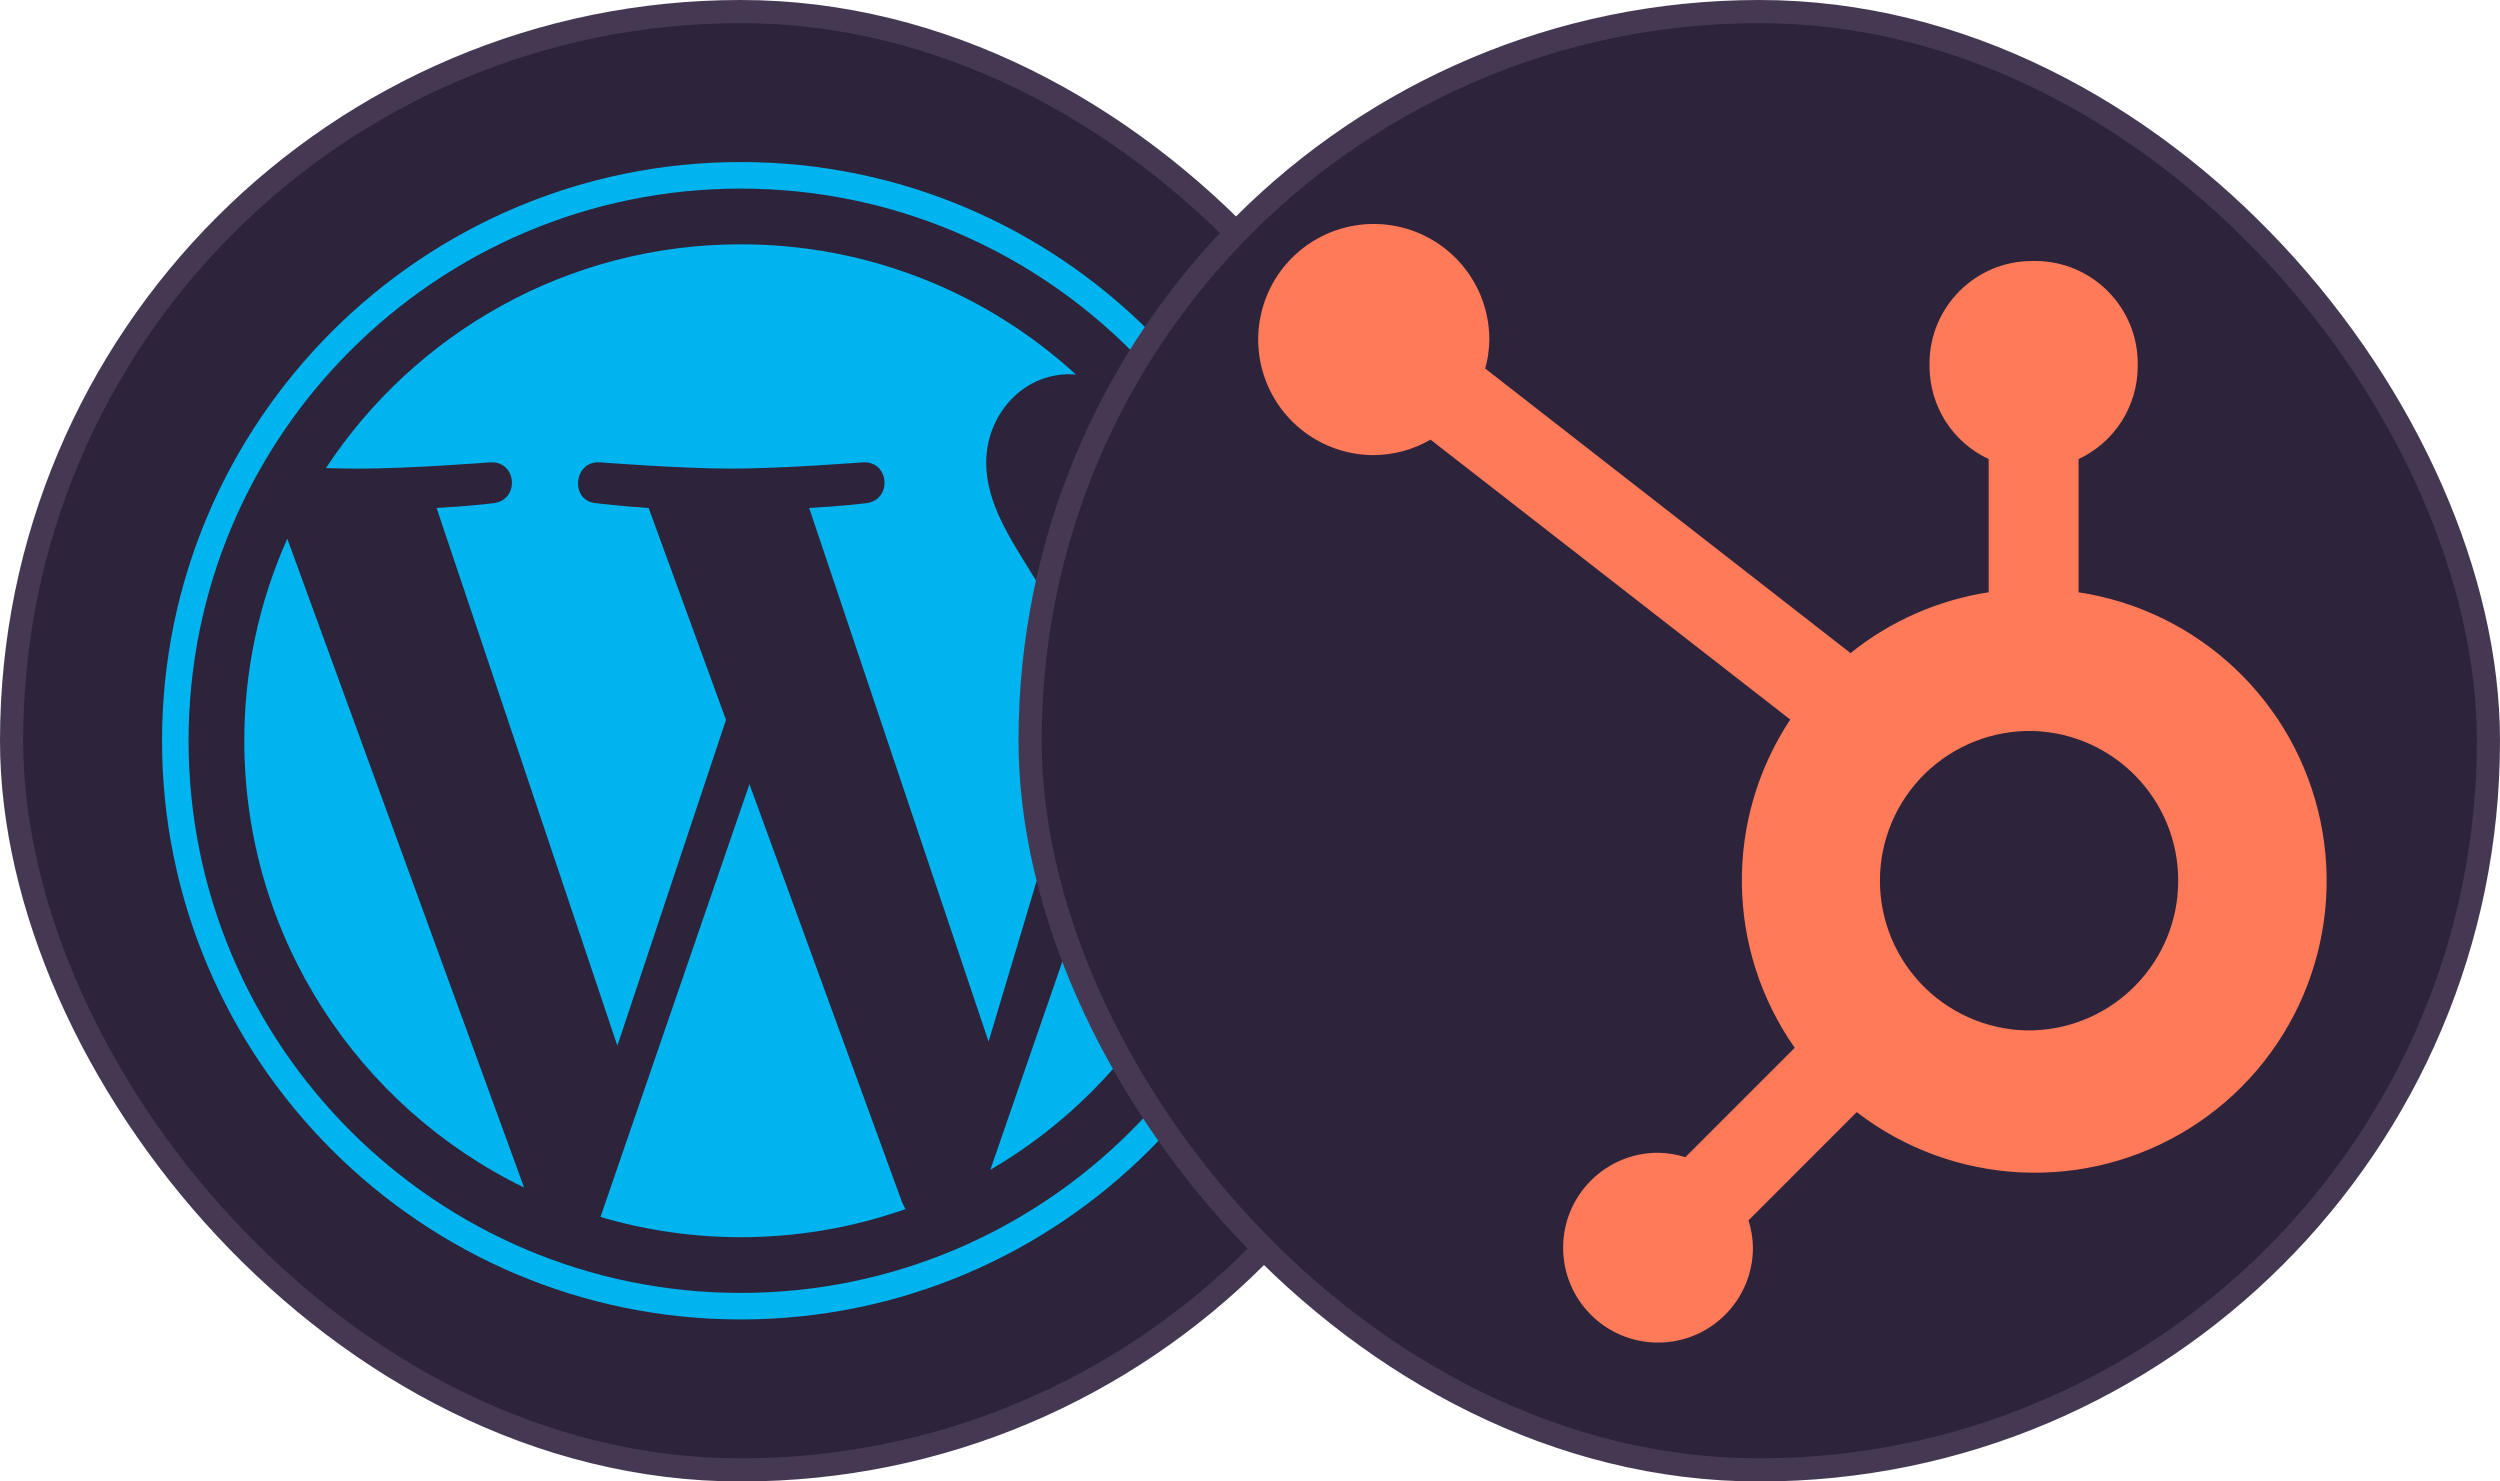 <?xml version="1.0" encoding="UTF-8"?> <svg xmlns="http://www.w3.org/2000/svg" width="108" height="64" viewBox="0 0 108 64" fill="none"><rect x="0.5" y="0.5" width="63" height="63" rx="31.5" fill="#2D233B"></rect><rect x="0.5" y="0.5" width="63" height="63" rx="31.5" stroke="#453853"></rect><path d="M10.554 31.999C10.554 40.489 15.487 47.824 22.641 51.301L12.411 23.271C11.184 26.017 10.551 28.992 10.554 31.999ZM46.478 30.917C46.478 28.266 45.526 26.431 44.709 25.002C43.622 23.236 42.604 21.74 42.604 19.973C42.604 18.002 44.099 16.166 46.205 16.166C46.3 16.166 46.39 16.178 46.483 16.183C42.667 12.688 37.584 10.554 32 10.554C24.508 10.554 17.916 14.398 14.081 20.22C14.584 20.235 15.059 20.246 15.461 20.246C17.705 20.246 21.177 19.973 21.177 19.973C22.333 19.905 22.469 21.603 21.315 21.74C21.315 21.74 20.153 21.877 18.86 21.944L26.67 45.175L31.363 31.099L28.022 21.944C26.867 21.876 25.773 21.74 25.773 21.74C24.617 21.672 24.753 19.905 25.908 19.973C25.908 19.973 29.45 20.245 31.557 20.245C33.8 20.245 37.273 19.973 37.273 19.973C38.43 19.905 38.566 21.603 37.41 21.74C37.41 21.74 36.246 21.876 34.956 21.944L42.706 44.998L44.845 37.85C45.773 34.883 46.478 32.753 46.478 30.917Z" fill="#00B4EF"></path><path d="M32.376 33.875L25.941 52.573C27.909 53.152 29.949 53.447 32 53.447C34.497 53.447 36.892 53.015 39.122 52.231C39.062 52.138 39.011 52.039 38.969 51.936L32.376 33.875ZM50.818 21.71C50.91 22.393 50.963 23.127 50.963 23.915C50.963 26.091 50.556 28.538 49.332 31.597L42.781 50.537C49.157 46.819 53.445 39.911 53.445 31.999C53.451 28.403 52.547 24.863 50.818 21.71Z" fill="#00B4EF"></path><path d="M32 7C18.215 7 7 18.215 7 31.999C7 45.785 18.215 57 32 57C45.784 57 57.001 45.786 57.001 31.999C57.001 18.215 45.784 7 32 7ZM32 55.854C18.848 55.854 8.146 45.153 8.146 31.999C8.146 18.847 18.847 8.147 32 8.147C45.152 8.147 55.852 18.847 55.852 31.999C55.852 45.153 45.152 55.854 32 55.854Z" fill="#00B4EF"></path><rect x="44.5" y="0.5" width="63" height="63" rx="31.5" fill="#2D233B"></rect><rect x="44.5" y="0.5" width="63" height="63" rx="31.5" stroke="#453853"></rect><path d="M89.794 25.587V19.832C90.555 19.477 91.199 18.913 91.651 18.206C92.103 17.499 92.346 16.678 92.35 15.838V15.706C92.35 13.259 90.365 11.275 87.918 11.275H87.786C85.339 11.275 83.355 13.259 83.355 15.706V15.838C83.359 16.678 83.601 17.499 84.053 18.206C84.505 18.913 85.149 19.477 85.91 19.832V25.587C83.724 25.922 81.666 26.828 79.943 28.214L64.161 15.921C64.274 15.515 64.332 15.097 64.339 14.678C64.341 13.69 64.05 12.724 63.503 11.902C62.956 11.08 62.177 10.439 61.265 10.059C60.353 9.679 59.349 9.579 58.38 9.77C57.412 9.961 56.521 10.435 55.822 11.132C55.122 11.829 54.645 12.718 54.451 13.687C54.257 14.655 54.354 15.659 54.731 16.572C55.107 17.485 55.746 18.266 56.567 18.816C57.387 19.366 58.352 19.66 59.34 19.661C60.204 19.657 61.051 19.426 61.798 18.992L77.339 31.085C74.482 35.401 74.558 41.026 77.532 45.264L72.805 49.992C72.423 49.87 72.025 49.804 71.624 49.799C69.36 49.801 67.526 51.637 67.527 53.901C67.527 56.164 69.362 57.999 71.626 57.999C73.89 58 75.725 56.166 75.727 53.902C75.722 53.501 75.657 53.103 75.535 52.721L80.211 48.044C84.389 51.26 90.127 51.537 94.596 48.738C99.064 45.939 101.319 40.655 100.248 35.492C99.178 30.329 95.007 26.378 89.794 25.587ZM87.856 44.513C86.992 44.536 86.133 44.386 85.328 44.072C84.523 43.757 83.789 43.284 83.17 42.682C82.551 42.079 82.058 41.358 81.722 40.562C81.386 39.766 81.213 38.91 81.213 38.046C81.213 37.182 81.386 36.327 81.722 35.53C82.058 34.734 82.551 34.014 83.17 33.411C83.789 32.808 84.523 32.335 85.328 32.021C86.133 31.706 86.992 31.556 87.856 31.579C91.338 31.701 94.097 34.558 94.099 38.041C94.101 41.525 91.344 44.384 87.863 44.51" fill="#FF7A59"></path></svg> 